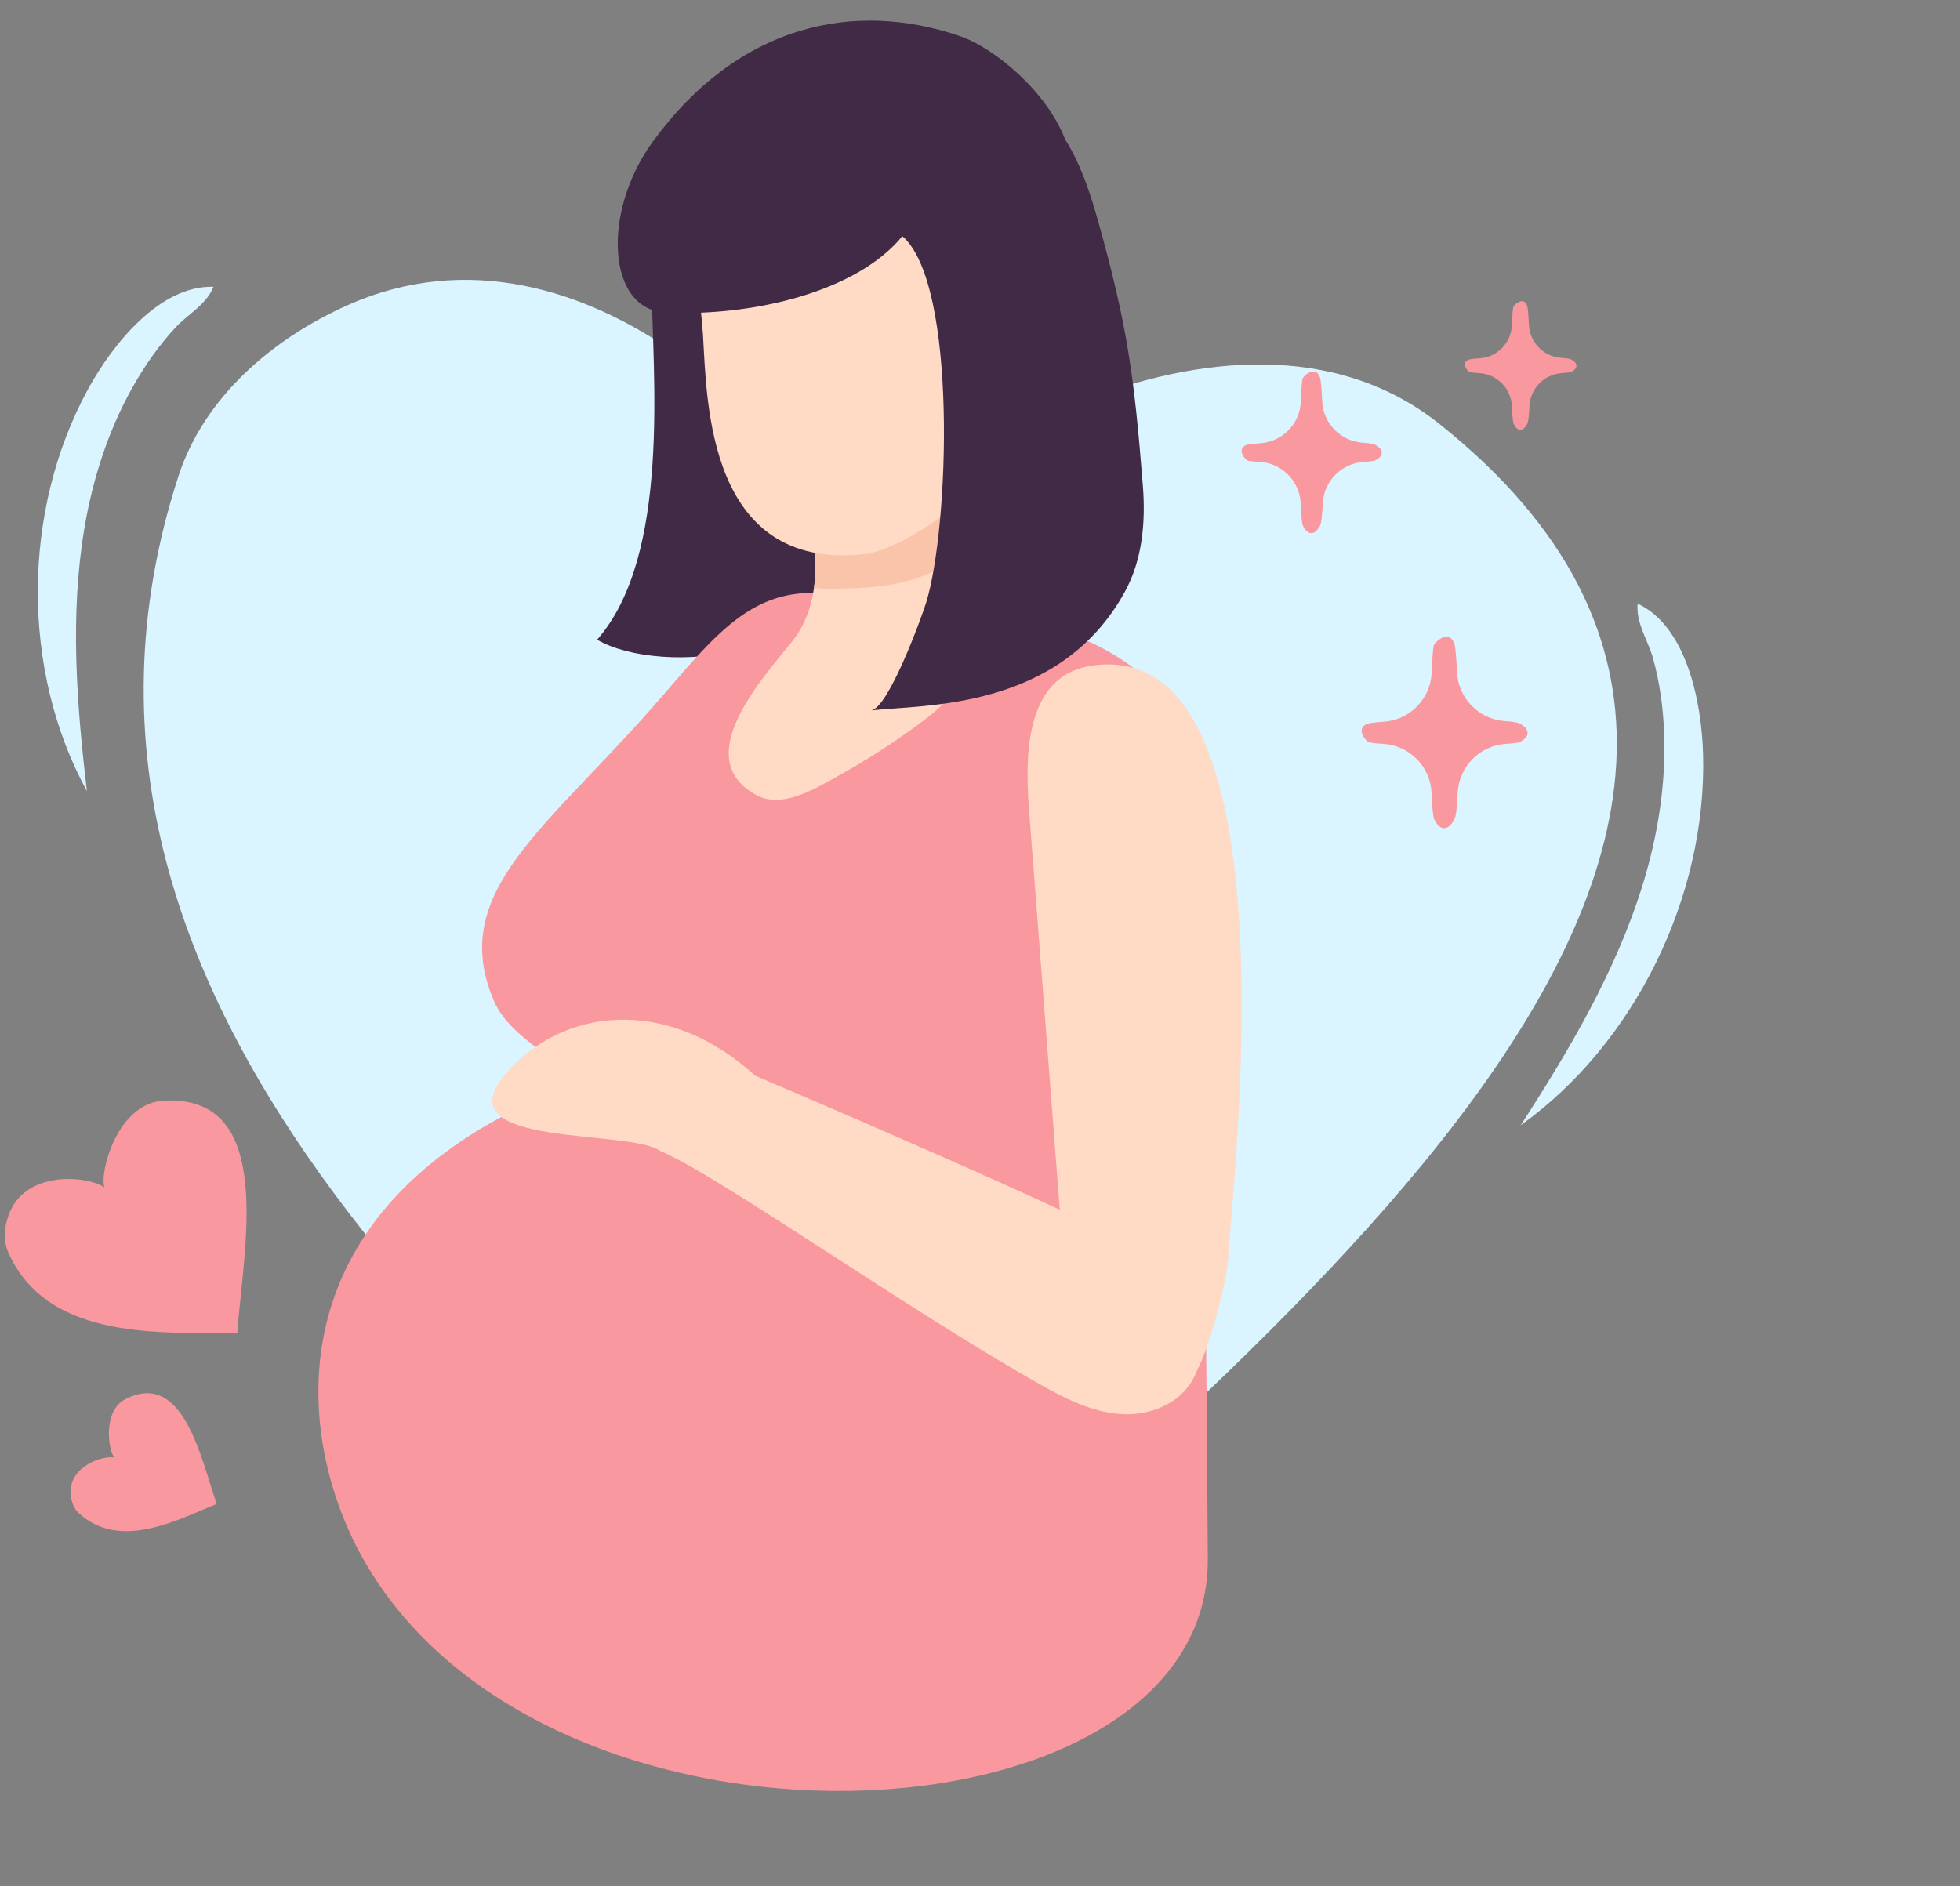 <?xml version="1.0" encoding="UTF-8"?>
<!DOCTYPE svg PUBLIC '-//W3C//DTD SVG 1.0//EN'
          'http://www.w3.org/TR/2001/REC-SVG-20010904/DTD/svg10.dtd'>
<svg height="517.3" preserveAspectRatio="xMidYMid meet" version="1.0" viewBox="17.2 1.6 537.4 517.3" width="537.4" xmlns="http://www.w3.org/2000/svg" xmlns:xlink="http://www.w3.org/1999/xlink" zoomAndPan="magnify"
><rect x="17.2" y="1.6" width="537.4" height="517.3" fill="#808080" stroke="none"/><g
  ><g id="change1_1"
    ><path d="M112.61,85.25c-20.74,9.23-39.43,25.27-46.46,46.85C17.22,282.49,168.1,393.93,250.77,472.82 c96.26-92.75,303.87-241.18,161.09-354.97c-57.15-45.54-151.64,16.28-162.29,39.83C242.15,126.07,177.82,56.23,112.61,85.25z" fill="#daf5ff"
    /></g
    ><g
    ><g id="change2_1"
      ><path d="M248.13,146.35c1.23,37.45-50.28,40.6-67.21,30.67c20.27-23.12,15.25-72.67,14.89-97.96 c-0.15-10.14-16.58-27.83,6.53-26.41c18.79,1.15,25.62,15.11,30.14,27.25C240.52,101.55,247.39,123.75,248.13,146.35z" fill="#412a45"
      /></g
      ><g id="change3_4"
      ><path d="M245.32,164.61c38.97,5.46,62.65,4.95,82.97,20.39c21.72,16.5,16.14,59.5,17.27,86.75 c2.18,52.4,2.45,104.82,2.8,157.26c0.53,80.67-183.81,89.84-232.69-1.93c-17.76-33.34-23.21-93.73,52.7-125.72 c13.8-5.81-9.89-11.54-15.76-25.31c-12.85-30.16,14.85-47.28,46.04-83.4C214.06,174.78,224.48,161.69,245.32,164.61z" fill="#f9989f"
      /></g
      ><g id="change4_1"
      ><path d="M299.43,224.85c3.11,40.46,6.22,80.93,9.33,121.39c0.53,6.91,1.11,13.99,4.3,20.28 c3.19,6.29,9.61,11.72,17.23,12.1c8.08,0.4,11.4,5.48,15.03-1.08s8.32-24.58,8.73-31.91c1.2-21.77,18.89-168.96-37.07-161.56 C297.37,186.67,298.33,210.53,299.43,224.85z" fill="#ffdac5"
      /></g
      ><g id="change4_2"
      ><path d="M198.18,317.21c15.15,6.16,68.84,44.26,105.32,64.66c6.27,3.51,12.91,6.71,20.14,7.44 c7.23,0.73,15.39-1.76,19.75-8.03c4.62-6.65,3.75-15.85-0.12-22.53s-10.18-11.35-16.43-15.7 c-10.52-7.33-102.63-46.49-102.63-46.49c-24.35-22.29-53.41-18.5-68.69-0.1C138.87,316.53,189.66,311.06,198.18,317.21z" fill="#ffdac5"
      /></g
      ><g id="change4_3"
      ><path d="M281.7,178.06c-0.11,3.84-0.72,7.76-1.76,10.48c-1.75,4.52-5.93,7.99-10.11,11.11 c-7.22,5.38-14.87,10.32-22.89,14.77c-6.7,3.72-15.35,8.96-22.3,5.25c-20.38-10.93,5.97-36.53,10.89-43.71 c2.09-3.04,4.05-7.33,4.85-13.11c0.1-0.68,0.18-1.38,0.24-2.11c0.25-2.98,0.21-6.32-0.24-10.06c-0.3-2.46-4.78-9.14-2.36-10.9 c1.95-1.44,10.63-1.03,13.62-1.79c5.53-1.4,12.24-2.5,16.45,0.89c2.45,1.98,12.53-2.83,11.71-0.03 c-1.67,5.72-1.95,11.25-1.51,16.45c0.42,5.01,1.5,9.71,2.64,14C281.53,171.65,281.78,174.82,281.7,178.06z" fill="#ffdac5"
      /></g
      ><g id="change5_1"
      ><path d="M279.78,138.84c-1.67,5.72-1.95,11.25-1.51,16.45c-2.03,1.45-4.22,2.68-6.49,3.65 c-5.94,2.54-12.39,3.57-18.81,3.86c-3.96,0.19-8.46,0.49-12.6,0.04c0.1-0.68,0.18-1.38,0.24-2.11c0.25-2.98,0.21-6.32-0.24-10.06 c-0.3-2.46-4.78-9.14-2.36-10.9c1.95-1.44,10.63-1.03,13.62-1.79c5.53-1.4,12.24-2.5,16.45,0.89 C270.52,140.85,280.59,136.04,279.78,138.84z" fill="#f9c4aa"
      /></g
      ><g id="change4_4"
      ><path d="M302.25,70.6c-0.32,13.35-0.16,27.01-3.19,39.75c-4.09,17.15-18.95,30.63-31.13,37.73 c-5.52,3.22-10.5,5.13-13.68,5.48c-43.11,4.72-43.21-41.92-44.3-60.06c-1.06-16.17-6.59-41.58,3.66-52.72 c12.15-13.21,41.16-12.29,56.15-16.03c7.19-1.8,15.04-3.46,21.45,1.38c3.41,2.58,6.01,6.78,7.79,11.62 c0.97,2.58,1.69,5.35,2.19,8.14C302.63,53.93,302.44,62.32,302.25,70.6z" fill="#ffdac5"
      /></g
      ><g id="change2_2"
      ><path d="M330.56,134.89c-2.35-29.83-4.18-43.78-12.23-72.49c-2.15-7.69-4.84-15.92-9.1-22.59 c-5.06-13.16-19.38-25.06-28.8-28.29c-29.03-9.96-60.76-3.3-84.27,28.96c-13.98,19.18-12.6,46.12,3.65,46.85 c24.04,1.08,52.45-5.8,64.79-20.97c15.22,13.05,12.84,80.22,6.54,100.47c-1.4,4.51-10.42,29.06-15.12,29.59 c14.58-1.64,51.73,0,69.6-32.54C330.38,155.22,331.35,144.92,330.56,134.89z" fill="#412a45"
      /></g
    ></g
    ><g id="change1_2"
    ><path d="M40.33,146.51c-3.98,23.79-2.13,48.15,0.7,72.03c-18.06-32.97-17.94-76.81,0.31-110.23 c6.81-12.46,19.71-28.5,34.4-28.06c-1.91,4.84-7.12,7.59-10.47,11.21c-4.59,4.96-8.54,10.63-11.88,16.63 C46.82,119.86,42.58,133.07,40.33,146.51z" fill="#daf5ff"
    /></g
    ><g id="change1_3"
    ><path d="M467.64,244.1c-7.3,23.71-20.08,45.34-33.5,66.08c31.2-22.29,51.09-62.75,50.02-101.75 c-0.4-14.54-4.61-35.11-17.95-41.3c-0.51,5.32,2.9,10.19,4.24,15.03c1.84,6.64,2.78,13.63,3.04,20.66 C473.99,216.63,471.76,230.7,467.64,244.1z" fill="#daf5ff"
    /></g
    ><g id="change3_5"
    ><path d="M20,333.74c-1.58,3.56-2.12,7.76-0.53,11.32c11.07,24.82,43.15,21.66,62.78,22.21 c1.6-22.91,10.99-65.75-20.32-63.83c-12.53,0.77-17.47,19.53-16.12,23.76C41.22,324.03,24.98,322.53,20,333.74z" fill="#f9989f"
    /></g
    ><g id="change3_6"
    ><path d="M36.56,410.52c-0.02,2.22,0.64,4.53,2.27,6.04c11.38,10.47,27.42,1.6,37.8-2.54 c-4.33-12.33-9.07-36.83-25-28.77c-6.37,3.23-4.73,14.14-3.07,16.05C45.47,400.67,36.64,403.55,36.56,410.52z" fill="#f9989f"
    /></g
    ><g
    ><g id="change3_2"
      ><path d="M433.92,200.01c-0.53-0.29-2.05-0.52-4.22-0.68c-7.09-0.53-12.66-6.29-13-13.39 c-0.19-3.91-0.43-6.76-0.69-7.62c-1.12-3.73-4.39-1.66-5.57,0c-0.29,0.41-0.53,3.4-0.7,7.71c-0.28,7.19-5.96,13.01-13.14,13.49 c-2.16,0.14-3.68,0.31-4.24,0.49c-3.24,1.02-1.44,3.99,0,5.06c0.27,0.2,1.77,0.37,4.07,0.51c7.25,0.43,12.99,6.26,13.29,13.51 c0.16,3.79,0.39,6.49,0.71,7.17c1.42,3.04,3.73,3.48,5.57,0c0.42-0.79,0.7-3.49,0.88-7.24c0.34-7.18,6-12.96,13.17-13.43 c2.03-0.13,3.42-0.31,3.86-0.52C436.56,203.78,436.94,201.68,433.92,200.01z" fill="#f9989f"
      /></g
      ><g id="change3_1"
      ><path d="M394.29,123.56c-0.45-0.25-1.73-0.44-3.57-0.57c-5.99-0.44-10.7-5.31-10.99-11.31 c-0.16-3.3-0.36-5.71-0.58-6.44c-0.95-3.15-3.71-1.4-4.71,0c-0.25,0.35-0.45,2.88-0.59,6.51c-0.23,6.07-5.03,10.99-11.1,11.4 c-1.82,0.12-3.11,0.26-3.59,0.41c-2.73,0.86-1.21,3.37,0,4.28c0.23,0.17,1.5,0.31,3.44,0.43c6.12,0.36,10.97,5.29,11.23,11.41 c0.14,3.21,0.33,5.48,0.6,6.06c1.2,2.57,3.15,2.94,4.71,0c0.35-0.67,0.59-2.95,0.75-6.11c0.29-6.06,5.07-10.95,11.13-11.35 c1.71-0.11,2.89-0.26,3.26-0.44C396.52,126.75,396.84,124.97,394.29,123.56z" fill="#f9989f"
      /></g
      ><g id="change3_3"
      ><path d="M448.01,100.18c-0.36-0.2-1.38-0.35-2.84-0.46c-4.77-0.35-8.51-4.23-8.75-9c-0.13-2.63-0.29-4.54-0.46-5.12 c-0.76-2.51-2.95-1.12-3.75,0c-0.2,0.28-0.36,2.29-0.47,5.18c-0.19,4.83-4.01,8.75-8.83,9.07c-1.45,0.1-2.48,0.21-2.85,0.33 c-2.18,0.69-0.97,2.68,0,3.4c0.18,0.13,1.19,0.25,2.74,0.34c4.87,0.29,8.73,4.21,8.94,9.08c0.11,2.55,0.27,4.37,0.48,4.82 c0.96,2.05,2.51,2.34,3.75,0c0.28-0.53,0.47-2.35,0.59-4.87c0.23-4.83,4.04-8.71,8.86-9.03c1.36-0.09,2.3-0.21,2.6-0.35 C449.78,102.72,450.04,101.31,448.01,100.18z" fill="#f9989f"
      /></g
    ></g
  ></g
></svg
>
